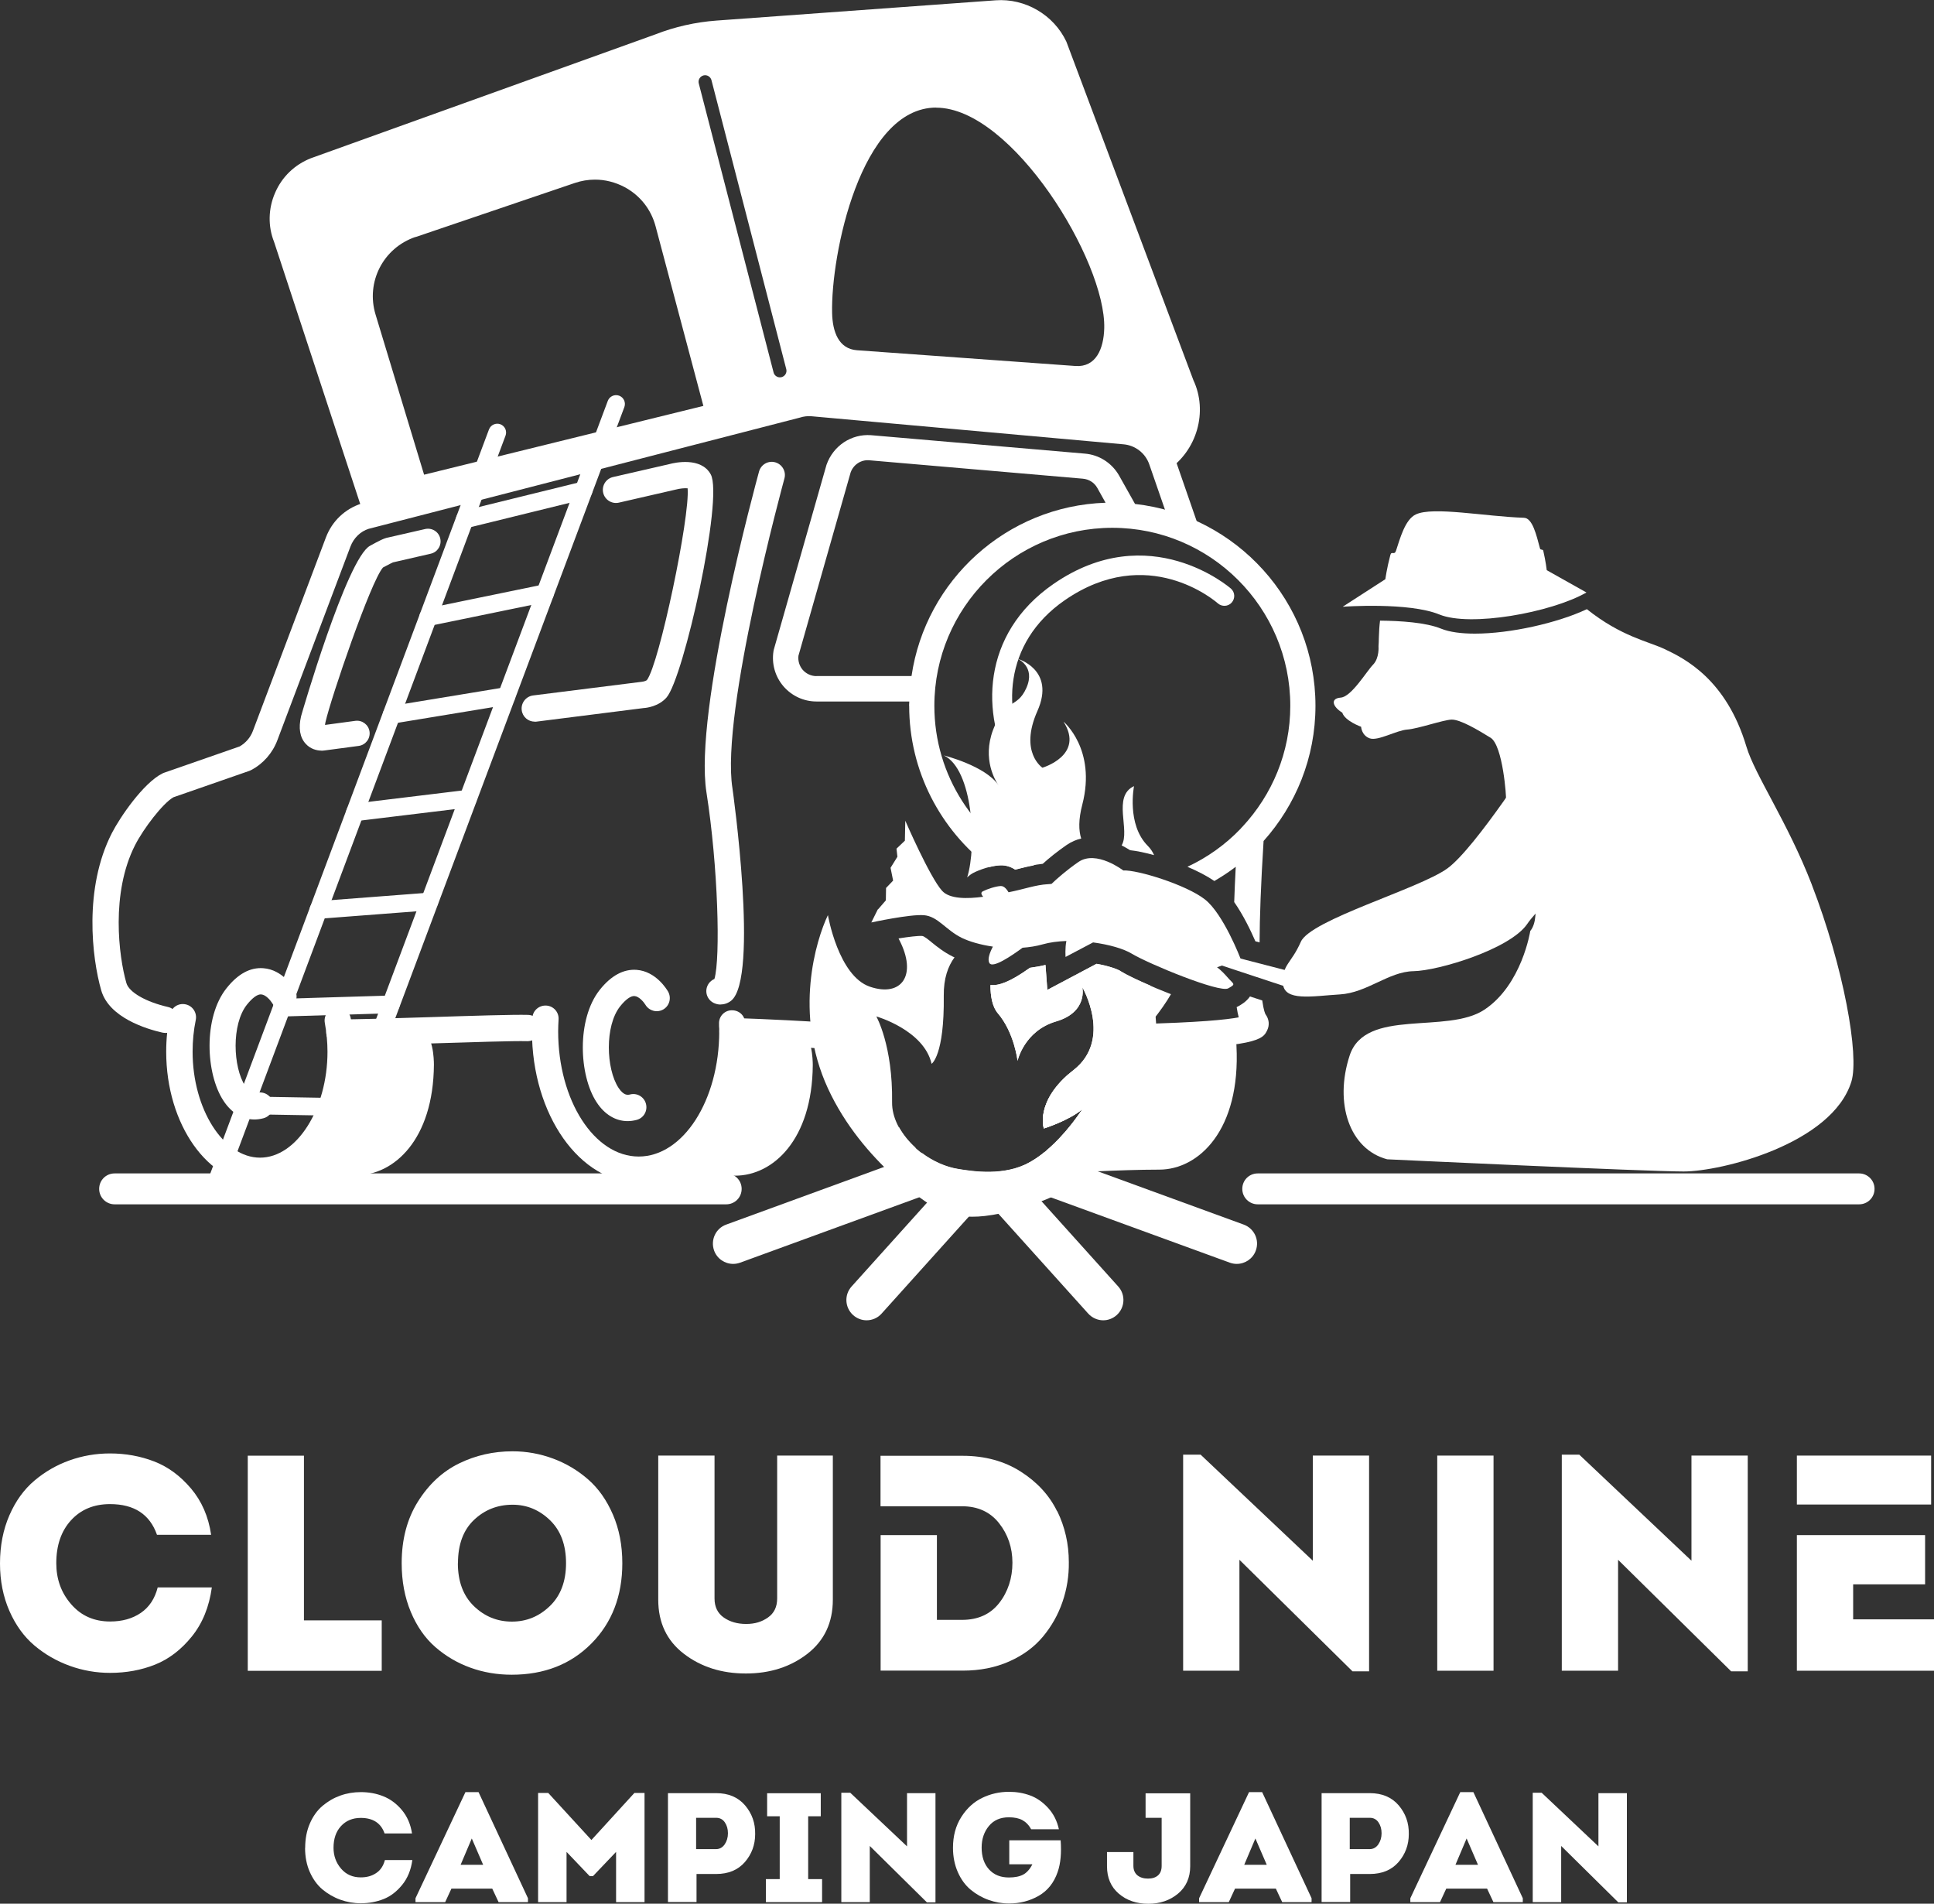 <?xml version="1.0" encoding="UTF-8"?><svg id="_レイヤー_2" xmlns="http://www.w3.org/2000/svg" viewBox="0 0 188.98 186"><rect x="0" y="0" width="188.98" height="186" fill="#333333" stroke="none"/><defs><style>.cls-1{fill:#fff;stroke-width:0px;}</style></defs><g id="_デザイン"><path class="cls-1" d="M109.55,94.91c-.39-.24-1.26-.54-2.4-.74l-4.81,2.55-.18-2.44c-.48.12-.99.21-1.52.28-2,1.42-3.03,1.75-3.86,1.69,0,1.1.19,2.13.72,2.75,1.62,1.89,1.93,4.65,1.93,4.65,0,0,.64-2.93,3.77-3.85,3.13-.92,2.56-3.34,2.56-3.34,0,0,2.97,5.1-.86,8.09-3.83,3-2.9,5.71-2.9,5.71,0,0,2.41-.75,3.76-1.88,0,0-2.24,3.56-5.12,5.18-.07.04-.14.06-.21.09,1.06.63,2.21.98,3.42.98,5.06,0,9.15-6.05,9.15-13.52,0-1.7-.22-3.32-.61-4.82-1.15-.5-2.23-1-2.85-1.38Z"/><path class="cls-1" d="M0,152.76c0-1.74.31-3.31.92-4.71.61-1.4,1.43-2.53,2.45-3.39,1.02-.86,2.16-1.52,3.42-1.97,1.26-.45,2.58-.68,3.96-.68,1.52,0,2.96.26,4.31.78s2.55,1.4,3.6,2.64c1.05,1.24,1.71,2.75,1.97,4.53h-5.29c-.7-2-2.23-3-4.59-3-1.58,0-2.85.53-3.81,1.58-.96,1.05-1.44,2.45-1.44,4.19,0,1.56.48,2.9,1.46,4.02.97,1.12,2.24,1.68,3.8,1.68,1.18,0,2.18-.28,3-.84s1.37-1.39,1.65-2.49h5.29c-.26,1.9-.91,3.5-1.95,4.79-1.04,1.29-2.24,2.21-3.59,2.75-1.35.54-2.82.81-4.4.81-1.36,0-2.68-.23-3.95-.69-1.27-.46-2.42-1.12-3.44-1.98-1.02-.86-1.84-1.99-2.45-3.38-.61-1.39-.92-2.94-.92-4.64Z"/><path class="cls-1" d="M29.7,142.22v16.1h7.6v4.93h-13.09v-21.02h5.5Z"/><path class="cls-1" d="M60.81,152.73c0,3.2-1.01,5.82-3.02,7.85-2.01,2.03-4.61,3.05-7.79,3.05-1.42,0-2.77-.23-4.04-.69s-2.41-1.13-3.42-2.01c-1.01-.88-1.81-2.03-2.4-3.44-.59-1.41-.89-3-.89-4.76,0-2.32.53-4.33,1.59-6.02,1.06-1.69,2.4-2.93,4.01-3.72,1.61-.79,3.36-1.19,5.24-1.19,1.36,0,2.68.24,3.95.71,1.27.47,2.41,1.15,3.42,2.03s1.82,2.03,2.43,3.44c.61,1.41.92,3,.92,4.76ZM44.74,152.73c0,1.78.52,3.18,1.56,4.19s2.28,1.52,3.72,1.52,2.66-.51,3.71-1.52,1.58-2.41,1.58-4.19-.52-3.18-1.56-4.19c-1.04-1.01-2.26-1.52-3.66-1.52-1.48,0-2.74.5-3.78,1.49s-1.56,2.4-1.56,4.22Z"/><path class="cls-1" d="M72.88,163.51c-2.36,0-4.38-.64-6.05-1.92-1.67-1.28-2.51-3.04-2.51-5.29v-14.08h5.5v13.96c0,.82.3,1.44.9,1.86.6.42,1.33.63,2.19.63s1.53-.21,2.13-.63c.6-.42.9-1.04.9-1.86v-13.96h5.44v14.08c0,2.24-.83,4-2.49,5.29-1.66,1.28-3.66,1.92-6.01,1.92Z"/><path class="cls-1" d="M132.16,163.3l-11.05-10.9v10.84h-5.5v-21.11h1.71l10.96,10.36v-10.27h5.5v21.08h-1.62Z"/><path class="cls-1" d="M169.16,163.3l-11.05-10.9v10.84h-5.5v-21.11h1.71l10.96,10.36v-10.27h5.5v21.08h-1.62Z"/><path class="cls-1" d="M29.82,180.55c0-.88.15-1.68.46-2.39.31-.71.72-1.28,1.24-1.72.52-.44,1.09-.77,1.73-1s1.31-.34,2.01-.34c.77,0,1.5.13,2.18.4s1.29.71,1.82,1.34c.53.63.86,1.39,1,2.3h-2.68c-.35-1.01-1.13-1.52-2.33-1.52-.8,0-1.44.27-1.93.8-.49.53-.73,1.24-.73,2.12,0,.79.25,1.47.74,2.04.49.57,1.13.85,1.92.85.6,0,1.1-.14,1.52-.43.42-.28.69-.7.84-1.26h2.68c-.13.96-.46,1.77-.99,2.42s-1.13,1.12-1.82,1.39c-.68.27-1.43.41-2.23.41-.69,0-1.36-.12-2-.35-.64-.23-1.22-.57-1.74-1-.52-.44-.93-1.01-1.24-1.71-.31-.7-.46-1.49-.46-2.35Z"/><path class="cls-1" d="M48.09,184.53h-3.98l-.61,1.32h-2.9v-.38l4.88-10.37h1.28l4.83,10.37v.38h-2.87l-.62-1.32ZM46.1,179.63l-1.09,2.57h2.2l-1.11-2.57Z"/><path class="cls-1" d="M57.78,179.79l4.21-4.61h.99v10.67h-2.78v-4.91l-2.26,2.37h-.32l-2.26-2.37v4.91h-2.78v-10.67h.99l4.23,4.61Z"/><path class="cls-1" d="M68.05,185.84h-2.78v-10.64s.79,0,2.35,0c1.56,0,2.34,0,2.35,0,1.21,0,2.15.4,2.83,1.19.68.8,1.01,1.73.99,2.81,0,1.05-.34,1.97-1.01,2.74-.67.77-1.61,1.16-2.8,1.16h-1.92v2.75ZM68.01,180.67h1.96c.34,0,.62-.15.84-.46.21-.31.32-.67.32-1.09s-.1-.76-.3-1.06-.49-.45-.85-.45h-1.96v3.06Z"/><path class="cls-1" d="M78.98,183.6h1.35v2.25h-5.49v-2.25h1.35v-6.14h-1.23v-2.25h5.24v2.25h-1.23v6.14Z"/><path class="cls-1" d="M90.58,185.88l-5.59-5.52v5.49h-2.78v-10.69h.87l5.55,5.24v-5.2h2.78v10.67h-.82Z"/><path class="cls-1" d="M93.12,180.55c0-1.17.27-2.17.82-3.03s1.23-1.47,2.04-1.86c.81-.39,1.68-.59,2.61-.59.74,0,1.43.12,2.08.36s1.23.65,1.75,1.22c.52.57.87,1.26,1.05,2.08h-2.71c-.23-.42-.52-.71-.87-.9-.34-.18-.78-.27-1.31-.27-.83,0-1.48.28-1.95.85-.47.57-.71,1.27-.71,2.11,0,.89.24,1.6.72,2.13.48.53,1.13.79,1.94.79.58,0,1.04-.09,1.4-.28.35-.19.65-.52.9-1.01h-2.26v-2.34h5.02c.09,1.23,0,2.26-.29,3.09-.36,1.05-.98,1.83-1.85,2.33s-1.84.75-2.91.75c-.69,0-1.36-.12-2-.35-.64-.23-1.23-.57-1.75-1-.52-.44-.94-1.01-1.25-1.72-.31-.71-.47-1.5-.47-2.37Z"/><path class="cls-1" d="M116.3,175.21v7.13c0,1.12-.4,2.02-1.19,2.68s-1.77.99-2.91.99-2.12-.33-2.88-.99c-.77-.66-1.15-1.55-1.15-2.68v-1.38h2.58v1.34c0,.4.13.71.39.93.26.21.61.32,1.03.32s.74-.1.98-.31c.24-.21.36-.52.36-.93v-4.7h-1.57v-2.39h4.35Z"/><path class="cls-1" d="M124.66,184.53h-3.98l-.61,1.32h-2.9v-.38l4.88-10.37h1.28l4.83,10.37v.38h-2.87l-.62-1.32ZM122.67,179.63l-1.09,2.57h2.2l-1.11-2.57Z"/><path class="cls-1" d="M131.92,185.84h-2.78v-10.64s.79,0,2.35,0c1.56,0,2.34,0,2.35,0,1.21,0,2.15.4,2.83,1.19.68.8,1.01,1.73.99,2.81,0,1.05-.34,1.97-1.01,2.74-.67.77-1.61,1.16-2.8,1.16h-1.92v2.75ZM131.88,180.67h1.96c.34,0,.62-.15.84-.46.21-.31.32-.67.32-1.09s-.1-.76-.3-1.06-.49-.45-.85-.45h-1.96v3.06Z"/><path class="cls-1" d="M145.3,184.53h-3.98l-.61,1.32h-2.9v-.38l4.88-10.37h1.28l4.83,10.37v.38h-2.87l-.62-1.32ZM143.31,179.63l-1.09,2.57h2.2l-1.11-2.57Z"/><path class="cls-1" d="M158.14,185.88l-5.59-5.52v5.49h-2.78v-10.69h.87l5.55,5.24v-5.2h2.78v10.67h-.82Z"/><path class="cls-1" d="M103.29,147.65c-.75-1.54-1.93-2.83-3.54-3.86-1.61-1.03-3.51-1.55-5.69-1.55h-8.02v4.93h7.96c1.54,0,2.75.55,3.62,1.65.87,1.1,1.31,2.39,1.31,3.87s-.43,2.83-1.29,3.93c-.86,1.1-2.07,1.65-3.63,1.65h-2.46v-8.28h-5.5v13.24h8.02c1.68,0,3.2-.3,4.55-.9s2.45-1.41,3.29-2.42c.84-1.01,1.48-2.14,1.91-3.39s.64-2.55.62-3.89c0-1.78-.38-3.44-1.13-4.98Z"/><rect class="cls-1" x="175.58" y="142.22" width="13.12" height="4.78"/><polygon class="cls-1" points="181.08 158.22 181.08 154.8 188.11 154.8 188.11 149.99 175.58 149.99 175.58 163.24 188.98 163.24 188.98 158.22 181.08 158.22"/><rect class="cls-1" x="140.44" y="142.22" width="5.5" height="21.02"/><path class="cls-1" d="M25.4,115.17s5.55-.34,9.42-.34c3.66,0,7.53-3.47,7.58-10.81,0-.42-.05-3.19-1.33-3.19h-6.71s-.87,14.34-8.94,14.34Z"/><path class="cls-1" d="M103.85,114.62s5.55-.34,9.42-.34,7.97-3.87,7.55-12.09c-.03-.54-.06-1.06-.09-1.55,0,0-7.41.9-9.74.77"/><path class="cls-1" d="M35.51,50.19c.03.1.09.18.14.27.03,0,.05-.03.08-.03l2.15-.55s.02-.09.01-.14l.7-.04,39.21-10.11c.52-.17,1.08-.23,1.62-.19l30.46,2.74c1.67.13,3.1,1.24,3.65,2.82l.37,1.07c.06-.03.12-.04.18-.07,2.9-1.93,3.97-5.76,2.53-8.82l-12.41-33.07c-1.24-2.63-4.03-4.25-6.91-4.04l-27.27,1.98c-2.06.15-4.09.61-5.98,1.35L30.38,15.46c-1.58.62-2.83,1.82-3.5,3.38-.68,1.56-.7,3.29-.1,4.79l8.73,26.56ZM91.48,10.52c7.41,0,16.59,14.99,16.42,21.55-.05,2.01-.81,3.83-2.81,3.69l-21.35-1.54c-1.8-.13-2.39-1.82-2.43-3.63-.14-5.64,2.77-20.08,10.18-20.08ZM68.74,7.37c.34-.09.69.12.78.46l7.31,28.24c.09.34-.12.69-.46.78-.05.01-.11.02-.16.02-.28,0-.55-.19-.62-.48l-7.31-28.24c-.09-.34.12-.69.46-.78ZM40.61,23.16l15.55-5.28c.65-.22,1.32-.33,1.98-.33.99,0,1.98.25,2.89.73,1.51.81,2.59,2.17,3.03,3.83l4.67,17.55-27.29,6.72-4.74-15.64c-.97-3.19.75-6.52,3.9-7.59Z"/><path class="cls-1" d="M16.15,100.92c-.09,0-.19-.01-.29-.03-1.54-.35-5.2-1.45-5.97-4.13-.91-3.17-1.72-9.97,1.04-15.36.8-1.56,3.06-4.87,4.92-5.82l.16-.07,7.41-2.58c.59-.34,1.05-.87,1.29-1.51l7.14-18.92c.6-1.58,1.86-2.78,3.47-3.3l42.14-10.87c.62-.2,1.33-.28,2.05-.22l30.47,2.74c2.16.17,4.03,1.62,4.74,3.68l2.21,6.38c.23.67-.12,1.4-.79,1.63-.67.23-1.4-.12-1.63-.79l-2.21-6.38c-.38-1.1-1.38-1.87-2.54-1.96l-30.47-2.74c-.37-.03-.75.01-1.12.13l-42.15,10.87c-.79.25-1.46.89-1.78,1.74l-7.14,18.92c-.47,1.25-1.38,2.29-2.56,2.91l-.18.08-7.42,2.58c-1.04.6-2.9,3.03-3.74,4.67-2.39,4.69-1.6,10.87-.85,13.48.26.9,1.89,1.84,4.07,2.34.69.16,1.13.85.97,1.54-.14.6-.67,1-1.25,1Z"/><path class="cls-1" d="M82.17,102.46s-.02,0-.03,0c-1.61-.04-2.56-.06-2.56-.06-.09,0-4.74-.28-8.04-.36-.71-.02-1.27-.61-1.25-1.32.02-.7.59-1.25,1.28-1.25.01,0,.02,0,.03,0,3.33.08,7.99.36,8.09.37,0,0,0,0,0,0,.02,0,.95.03,2.5.06.71.02,1.27.6,1.25,1.31-.02.7-.59,1.26-1.28,1.26Z"/><path class="cls-1" d="M62.42,115.56c-5.76,0-10.44-6.64-10.44-14.81,0-.44.02-.87.04-1.3.04-.71.65-1.24,1.36-1.2.71.04,1.25.65,1.2,1.36-.02.38-.04.76-.04,1.15,0,6.75,3.53,12.24,7.87,12.24s7.87-5.49,7.87-12.24c0-.17,0-.33-.02-.5v-.22c-.04-.71.51-1.31,1.22-1.33.74-.02,1.31.52,1.33,1.23v.21c.02.21.03.41.03.62,0,8.16-4.68,14.81-10.44,14.81Z"/><path class="cls-1" d="M33.16,100.87c2.57.06,15.68-.5,18.41-.44"/><path class="cls-1" d="M33.64,102.15c-.2,0-.37,0-.51,0-.71-.02-1.27-.61-1.25-1.31s.56-1.26,1.31-1.25c1.23.03,5.11-.09,8.86-.21,3.99-.13,8.12-.26,9.55-.22.71.02,1.27.61,1.25,1.32-.02.71-.61,1.25-1.32,1.25-1.36-.04-5.45.1-9.4.22-3.53.11-6.89.22-8.5.22Z"/><path class="cls-1" d="M25.4,115.68c-5.05,0-9.16-5.8-9.16-12.92,0-1.22.12-2.45.37-3.63.14-.7.82-1.15,1.52-1,.69.14,1.14.82,1,1.52-.21,1.01-.31,2.06-.31,3.11,0,5.61,3.02,10.35,6.59,10.35s6.59-4.74,6.59-10.35c0-.92-.09-1.87-.26-2.81-.13-.7.33-1.37,1.03-1.5.7-.13,1.37.33,1.5,1.03.2,1.1.3,2.2.3,3.28,0,7.12-4.11,12.92-9.16,12.92Z"/><path class="cls-1" d="M70.43,98.15c-.19,0-.39-.03-.58-.11-.66-.25-1-.99-.75-1.65.13-.35.39-.6.71-.74.6-2.03.36-10.99-.78-18.24-1.25-7.95,4.88-30.39,5.14-31.34.19-.68.89-1.09,1.58-.9.68.19,1.09.9.9,1.58-.06.23-6.25,22.85-5.08,30.26.03.18,2.61,18.54-.12,20.76-.3.24-.66.37-1.03.37Z"/><path class="cls-1" d="M52.25,70.51c-.64,0-1.19-.47-1.27-1.12-.09-.7.41-1.35,1.11-1.44l10.58-1.33c.24-.02.48-.11.54-.17,1.2-1.54,4.23-15.98,3.98-18.74-.28-.03-.77.02-1.14.12l-5.57,1.28c-.69.16-1.38-.27-1.54-.96-.16-.69.27-1.38.96-1.54l5.53-1.27c.47-.13,3.08-.72,4.02,1.01,1.26,2.31-2.64,19.88-4.32,21.8-.78.89-1.99,1.02-2.22,1.03l-10.51,1.33c-.05,0-.11.01-.16.01Z"/><path class="cls-1" d="M31.42,73.34c-.49,0-1.1-.17-1.55-.67-.57-.62-.72-1.53-.45-2.69.03-.15,4.47-15.41,6.73-16.65.84-.46,1.37-.75,1.81-.82l3.58-.82c.67-.15,1.33.26,1.48.93.15.66-.26,1.33-.93,1.48l-3.7.85c-.11.05-.37.18-.97.5-1.2,1.37-5.06,12.68-5.61,15.08-.03.12-.04.22-.05.3l2.96-.4c.67-.09,1.3.38,1.39,1.06.09.67-.38,1.3-1.06,1.39l-3.38.45c-.08.01-.16.02-.25.02Z"/><path class="cls-1" d="M61.33,109.54c-1.17,0-2.25-.64-3.03-1.84-1.73-2.63-1.97-8.11.3-10.98,1.11-1.4,2.33-2.05,3.6-1.96,1.9.14,2.96,1.92,3.08,2.12.35.62.14,1.4-.47,1.75-.61.35-1.39.14-1.75-.47-.16-.26-.62-.81-1.06-.84-.37-.03-.87.34-1.4,1-1.52,1.91-1.38,6.11-.16,7.97.53.8.94.69,1.11.65.68-.19,1.39.22,1.57.91.18.69-.22,1.39-.91,1.57-.3.08-.6.12-.89.12Z"/><path class="cls-1" d="M24.86,109.38c-1.17,0-2.25-.64-3.03-1.84-1.73-2.63-1.98-8.11.3-10.98,1.11-1.4,2.31-2.06,3.6-1.96,1.9.14,2.96,1.92,3.08,2.12.35.62.14,1.4-.47,1.75-.61.35-1.39.14-1.75-.47-.16-.26-.62-.81-1.06-.84-.37-.04-.87.34-1.4,1-1.52,1.91-1.38,6.11-.16,7.97.52.8.94.69,1.11.65.68-.18,1.39.22,1.57.91.18.69-.22,1.39-.91,1.57-.3.08-.6.12-.89.12Z"/><path class="cls-1" d="M99.71,75.73c-.34,0-.66-.18-.84-.49-3.02-5.32-3.04-13.28,4.08-18.19,9.37-6.46,17.25.39,17.33.46.4.35.43.96.08,1.36-.35.4-.96.43-1.36.08-.29-.25-6.86-5.89-14.95-.31-6.11,4.22-6.1,11.07-3.5,15.65.26.46.1,1.05-.36,1.31-.15.09-.31.13-.47.13Z"/><path class="cls-1" d="M21.2,116.25c-.1,0-.2-.02-.3-.06-.45-.17-.67-.66-.51-1.11l27.39-73.12c.17-.45.67-.67,1.11-.51.45.17.67.66.51,1.11l-27.39,73.12c-.13.35-.46.56-.81.56Z"/><path class="cls-1" d="M31.9,115.83c-.1,0-.2-.02-.3-.06-.45-.17-.67-.66-.51-1.11l28.3-75.49c.17-.45.66-.67,1.11-.51.45.17.67.66.51,1.11l-28.3,75.49c-.13.35-.46.56-.81.56Z"/><path class="cls-1" d="M45.41,51.63c-.39,0-.74-.26-.84-.66-.11-.46.17-.93.63-1.04l11.63-2.86c.47-.11.93.17,1.04.63.11.46-.17.93-.63,1.04l-11.63,2.86c-.07.02-.14.02-.21.02Z"/><path class="cls-1" d="M41.83,61.17c-.4,0-.76-.28-.84-.69-.1-.47.2-.92.67-1.02l11.43-2.35c.47-.1.92.2,1.02.67.1.47-.2.92-.67,1.02l-11.43,2.35c-.06.01-.12.02-.18.02Z"/><path class="cls-1" d="M38.26,70.71c-.42,0-.78-.3-.85-.72-.08-.47.24-.91.71-.99l11.24-1.85c.47-.08.91.24.99.71.08.47-.24.91-.71.99l-11.24,1.85s-.09.01-.14.01Z"/><path class="cls-1" d="M34.69,80.24c-.43,0-.8-.32-.86-.76-.06-.47.28-.9.75-.96l11.04-1.34c.47-.06.9.28.96.75.06.47-.28.9-.75.96l-11.04,1.34s-.07,0-.1,0Z"/><path class="cls-1" d="M31.11,89.78c-.45,0-.82-.34-.86-.8-.04-.48.32-.89.79-.93l10.85-.83c.48-.03.89.32.93.79.04.48-.32.89-.79.93l-10.85.83s-.04,0-.07,0Z"/><path class="cls-1" d="M27.54,99.32c-.46,0-.85-.37-.86-.84-.01-.48.36-.87.84-.89l10.65-.32c.5,0,.87.36.89.84.01.48-.36.87-.84.89l-10.65.32s-.02,0-.03,0Z"/><path class="cls-1" d="M34.43,109.04s-.01,0-.02,0l-10.46-.18c-.48,0-.86-.4-.85-.88,0-.48.43-.9.88-.85l10.46.18c.48,0,.86.4.85.88,0,.47-.39.85-.86.85Z"/><path class="cls-1" d="M181.66,117.67h-58.76c-.83,0-1.51-.67-1.51-1.51s.67-1.51,1.51-1.51h58.76c.83,0,1.51.67,1.51,1.51s-.67,1.51-1.51,1.51Z"/><path class="cls-1" d="M70.96,117.67H11.2c-.83,0-1.51-.67-1.51-1.51s.67-1.51,1.51-1.51h59.76c.83,0,1.51.67,1.51,1.51s-.67,1.51-1.51,1.51Z"/><path class="cls-1" d="M104.51,104.99s-.05-.04-.08-.06c-3.27,2.84-2.43,5.32-2.43,5.32,0,0,2.41-.75,3.76-1.88,0,0-1.48,2.35-3.58,4.1l7.16-2.61c1.03-.37,1.55-1.51,1.18-2.54-.37-1.03-1.51-1.55-2.54-1.18l-2.99,1.09c.32-.75.15-1.66-.49-2.24Z"/><path class="cls-1" d="M121.53,119.65l-19.45-7.1c-.45.37-.93.71-1.44.99-2.49,1.4-5.56.9-6.96.68-1.27-.2-2.52-.77-3.58-1.56l-19.14,6.99c-1.03.37-1.55,1.51-1.18,2.54.29.8,1.05,1.3,1.86,1.3.23,0,.45-.04.68-.12l19.34-7.06-8.45,9.39c-.73.81-.66,2.06.15,2.79.38.34.85.51,1.32.51.54,0,1.08-.22,1.47-.66l10.09-11.21,10.09,11.21c.39.43.93.66,1.47.66.47,0,.94-.17,1.32-.51.81-.73.88-1.98.15-2.79l-8.45-9.39,19.35,7.06c.22.08.45.12.68.12.81,0,1.57-.5,1.86-1.3.38-1.03-.15-2.16-1.18-2.54Z"/><path class="cls-1" d="M89.13,112.04l.37.13c-.68-.61-1.25-1.31-1.66-2.05-.03.83.47,1.62,1.29,1.92Z"/><path class="cls-1" d="M85.79,88.86l.77-.89.02-1.21.69-.72-.25-1.25.67-1.08-.09-.79.82-.78.04-1.95s2.39,5.51,3.59,6.84c.73.82,2.45.8,4.02.59-.14-.16-.29-.4-.04-.53.4-.21,1.29-.51,1.78-.52.34,0,.6.38.74.61,1.49-.29,2.65-.73,3.86-.79.09,0,.21-.02.34-.03.51-.49,1.47-1.34,2.63-2.14,1.75-1.2,4.38.83,4.38.83,1.36-.08,6.16,1.4,7.98,2.83,1.82,1.43,3.49,5.81,3.49,5.81l-2.31.82s.35.21.99.94c.63.74.92.67.1,1.12-.83.46-7.74-2.38-9.42-3.39-.81-.49-2.22-.89-3.78-1.1l-2.69,1.42s-.06-.87.08-1.56c-.82.03-1.62.13-2.32.33-.63.18-1.3.28-1.96.33-1.06.78-2.9,2.03-3.23,1.51-.23-.36.02-1.03.33-1.62-1.23-.18-2.31-.5-3.03-.85-1.59-.78-2.34-2.11-3.71-2.22-1.37-.11-5.14.71-5.14.71l.64-1.29Z"/><path class="cls-1" d="M141.39,60.04c2.41.98,8.65-.05,12.4-1.59-.3-.27-.59-.56-.9-.86-4.41-4.44-10.68-3.76-11.63-3.7l-3.96,2.94s-1.46,1.24-2.05,2.32c2.05.04,4.52.24,6.14.89Z"/><path class="cls-1" d="M177.04,86.43c-2.37-6.12-5.55-10.68-6.39-13.48-1.96-6.57-6.02-8.6-7.99-9.53-1.64-.77-4.25-1.23-7.6-3.9-2.9,1.36-7.5,2.39-10.95,2.39-1.31,0-2.46-.15-3.28-.48-1.51-.62-3.99-.77-5.98-.79-.14,1.08-.11,2.27-.15,2.5,0,0,.1,1.15-.53,1.8-.63.64-2.11,3.14-3.16,3.22s-.8.89.15,1.47c.25.81,1.84,1.38,1.84,1.38,0,0,.04.84.84,1.13.8.29,2.63-.79,3.68-.86,1.05-.08,3.46-.93,4.3-.97.85-.04,2.63,1.03,3.83,1.77,1.2.75,1.56,5.8,1.51,6.13-.05.33.46,2.13.74,3.68.09.49,1.39,2.07,1.5,3.47,0,0,1.37,4.1.13,5.6,0,0-.81,5.25-4.48,7.69-3.67,2.44-11.63-.21-13.17,4.48-1.53,4.69,0,9.17,3.67,10.14,0,0,25.3,1.19,28.97,1.19s14.51-2.69,16.39-8.79c.78-2.55-.75-11.15-3.87-19.23Z"/><path class="cls-1" d="M131.24,59.28s6.41-.47,9.41.76c3,1.23,10.86-.16,14.37-2.15l-3.88-2.18s-.1-.87-.34-1.9c-.04-.17-.27-.04-.32-.22-.35-1.31-.73-2.98-1.57-3-3.83-.13-8.87-1.12-10.56-.33-1.07.5-1.56,2.42-1.94,3.55-.16.48-.43-.01-.55.41-.36,1.36-.49,2.37-.49,2.37l-4.15,2.68Z"/><path class="cls-1" d="M150.28,73.31s-6.09,9.54-8.85,11.54c-2.76,2-13.37,5.01-14.32,7.17s-1.83,2.21-1.75,4.04,2.9,1.26,5.57,1.1,4.76-2.23,7.19-2.27,9.43-2.15,11.11-4.61,7.44-6.87,7.44-6.87"/><polyline class="cls-1" points="126.45 95.01 118.07 92.84 113.79 89.31 109.46 87.93 108.69 89.29 113.91 90.72 118.94 94.19 126.99 96.85"/><path class="cls-1" d="M62.42,115.21s5.55-.34,9.42-.34c3.66,0,7.53-3.47,7.58-10.81,0-.42-.05-3.19-1.33-3.19h-6.71s-.37,14.34-8.94,14.34Z"/><path class="cls-1" d="M88.84,68.95c0,6.43,3.08,12.14,7.84,15.77.38-.1.76-.16,1.1-.17.52-.01.99.14,1.42.42.14-.04.28-.07.41-.1.46-.12.94-.23,1.43-.32-5.76-2.84-9.74-8.75-9.74-15.59,0-9.59,7.8-17.39,17.39-17.39s17.39,7.8,17.39,17.39c0,4.56-1.78,8.7-4.66,11.8-.08.07-.14.15-.21.23-1.47,1.53-3.23,2.79-5.18,3.7,1.01.43,1.93.91,2.63,1.39.73-.43,1.43-.88,2.09-1.39-.07,1.25-.11,2.39-.15,3.45.91,1.3,1.63,2.82,2.07,3.83l.41.11c.01-2.41.12-5.62.39-9.91,3.14-3.51,5.07-8.13,5.07-13.21,0-10.2-7.73-18.61-17.63-19.72l-1.55-2.76c-.7-1.24-1.96-2.05-3.37-2.16l-20.88-1.8c-1.91-.14-3.69,1.02-4.35,2.9l-5.15,18.06s-.02.1-.03.15c-.19,1.23.16,2.47.97,3.42.81.94,1.98,1.49,3.23,1.49h9.07c0,.14-.02.28-.02.43ZM79.78,66.06c-.52,0-1.01-.23-1.35-.62-.32-.38-.47-.88-.41-1.37l5.1-17.91c.27-.76,1.01-1.25,1.8-1.19l20.88,1.8c.6.05,1.13.38,1.42.9l.81,1.45c-9.67.32-17.59,7.57-18.96,16.93h-9.29Z"/><path class="cls-1" d="M123.34,97.75l-1.2-.39c-.35.51-.85.8-1.18.98-.04.02-.08.04-.12.06.06.4.13.73.2,1-1.14.22-3.83.51-10.09.66-.71.02-1.27.6-1.25,1.31.02.7.59,1.25,1.28,1.25,0,0,.02,0,.03,0,12-.28,12.39-1.09,12.81-1.95.25-.51.19-1.09-.15-1.55-.04-.06-.19-.36-.33-1.37Z"/><path class="cls-1" d="M109.6,82.6c.32.16.6.33.83.47.65.07,1.47.24,2.34.48-.14-.32-.34-.63-.61-.9-2.1-2.1-1.35-5.84-1.35-5.84-2.15,1-.34,4.32-1.21,5.79Z"/><path class="cls-1" d="M92.23,73.81c2.84,1.36,3.24,8.83,2.28,11.91,0,0,0,0,.01,0,.17-.17.36-.31.58-.43.57-.3,1.78-.73,2.67-.75.52-.01.99.14,1.42.42.14-.04.28-.07.41-.1.73-.19,1.49-.38,2.29-.46.61-.55,1.42-1.21,2.35-1.85.46-.31.93-.51,1.41-.62-.25-.77-.28-1.84.11-3.33,1.39-5.4-1.84-8.09-1.84-8.09,2.09,3.29-2.06,4.5-2.06,4.5,0,0-2.29-1.5-.49-5.54,1.8-4.05-1.93-5.1-1.93-5.1,0,0,1.78.75.85,2.85-.94,2.1-2.06.9-3.26,4.11-1.07,2.87.25,4.98.54,5.4-1.26-1.9-5.34-2.92-5.34-2.92Z"/><path class="cls-1" d="M109.55,94.91c-.39-.24-1.26-.54-2.4-.74l-4.81,2.55-.18-2.44c-.48.12-.99.21-1.52.28-2,1.42-3.03,1.75-3.86,1.69,0,1.1.19,2.13.72,2.75,1.62,1.89,1.93,4.65,1.93,4.65,0,0,.64-2.93,3.77-3.85,3.13-.92,2.56-3.34,2.56-3.34,0,0,2.97,5.1-.86,8.09-3.83,3-2.9,5.71-2.9,5.71,0,0,2.41-.75,3.76-1.88,0,0-2.24,3.56-5.12,5.18-2.49,1.4-5.56.9-6.96.68-3.36-.52-6.55-3.62-6.51-6.54.08-5.54-1.54-8.39-1.54-8.39,0,0,4.65,1.33,5.4,4.63,0,0,1.26-.79,1.19-6.65-.02-1.7.42-2.89,1.05-3.75-.06-.03-.12-.05-.18-.08-.86-.43-1.51-.95-2.03-1.37-.36-.3-.77-.63-.95-.64-.38-.03-1.29.08-2.31.24.02.04.04.08.06.12,1.8,3.45.26,5.65-2.85,4.6-3.1-1.05-4.11-7-4.11-7-1.15,2.4-3.38,9.59,0,16.93,3.38,7.34,10.11,11.44,10.11,11.44,0,0,1.66,1.43,5.21,1.03,4.13-.47,10.35-2.96,12.32-6.02,3.66-5.69,1.12-9.42,4.05-13.04.77-.95,1.37-1.82,1.83-2.61-1.77-.69-3.9-1.62-4.89-2.22Z"/></g></svg>